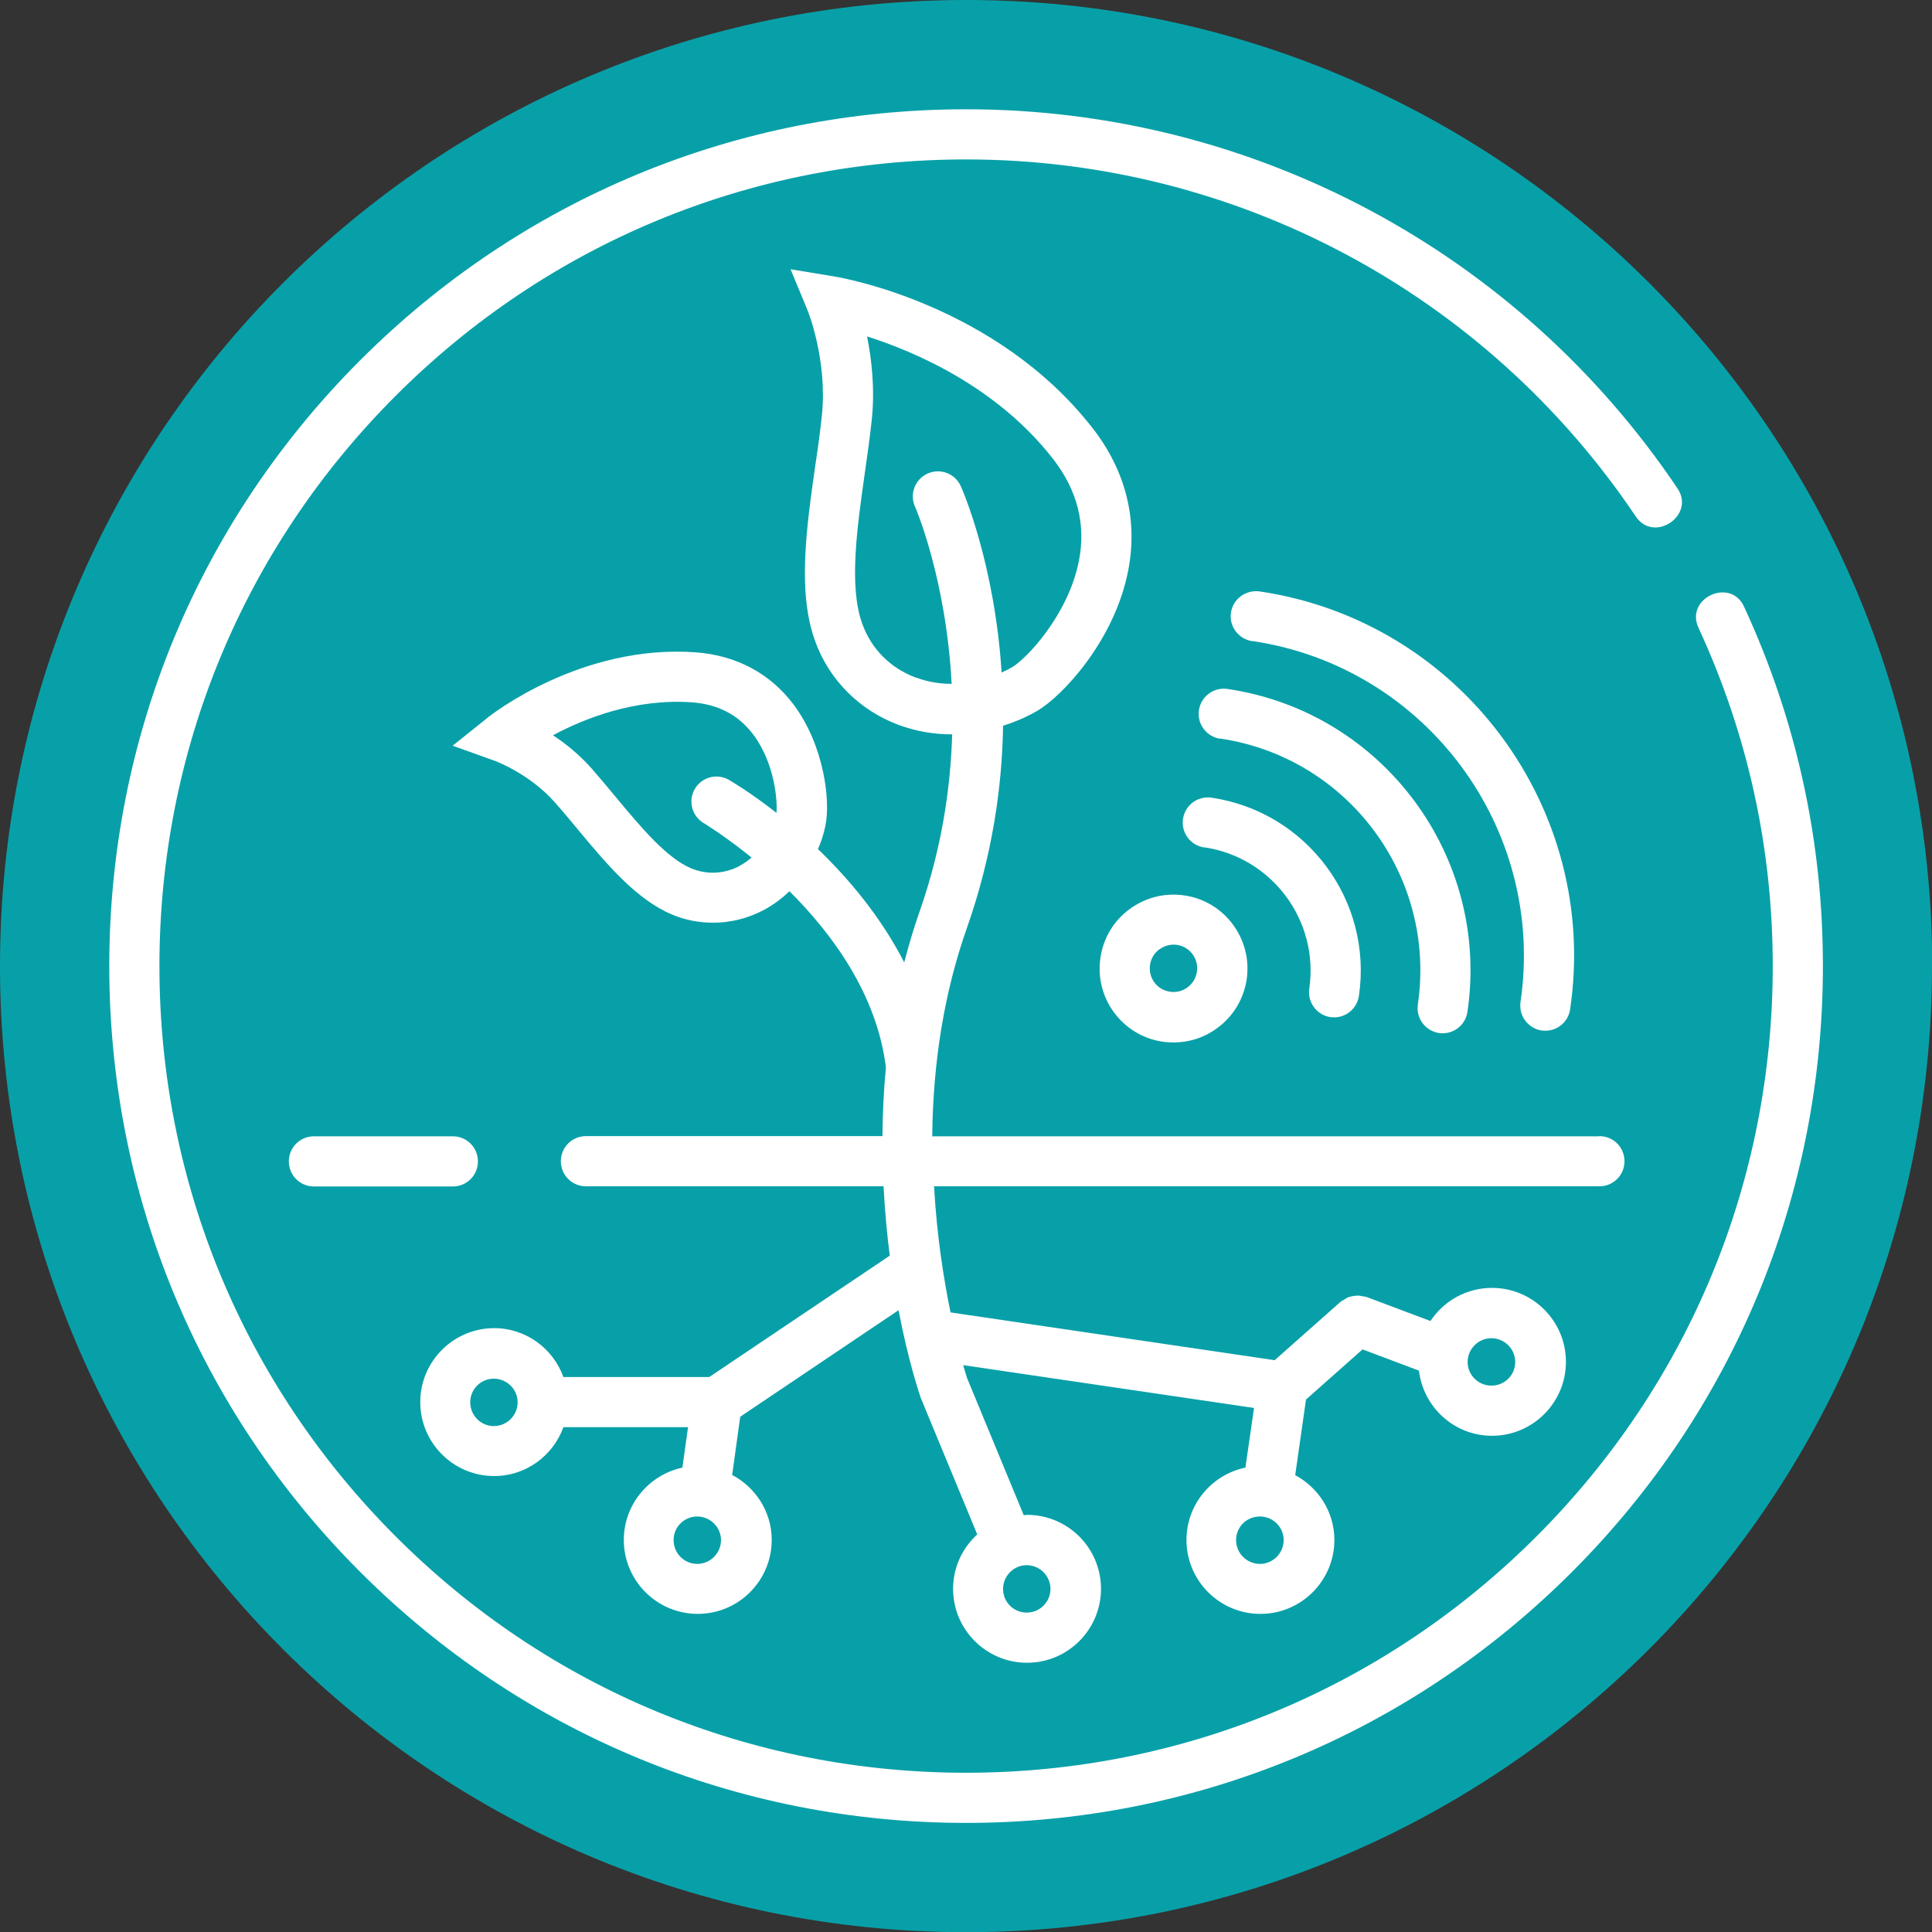 <?xml version="1.0" encoding="UTF-8"?>
<svg id="Capa_2" data-name="Capa 2" xmlns="http://www.w3.org/2000/svg" xmlns:xlink="http://www.w3.org/1999/xlink" viewBox="0 0 105.55 105.55">
  <rect x="0" y="0" width="105.55" height="105.55" fill="#333333" stroke="none"/>
  <defs>
    <style>
      .cls-1 {
        fill: #fff;
      }

      .cls-2 {
        fill: none;
      }

      .cls-3 {
        fill: #08a0a8;
      }

      .cls-4 {
        clip-path: url(#clippath);
      }
    </style>
    <clipPath id="clippath">
      <rect class="cls-2" x="0" width="105.55" height="105.55"/>
    </clipPath>
  </defs>
  <g id="Capa_1-2" data-name="Capa 1">
    <g class="cls-4">
      <path class="cls-3" d="M105.55,52.78c0,29.15-23.63,52.78-52.78,52.78S0,81.92,0,52.78,23.63,0,52.78,0s52.78,23.63,52.78,52.78"/>
      <path class="cls-1" d="M19.68,19.68c-8.84,8.84-13.71,20.6-13.71,33.1s4.87,24.26,13.71,33.1c8.84,8.84,20.6,13.71,33.1,13.71s24.26-4.87,33.1-13.71c8.84-8.84,13.71-20.59,13.71-33.1,0-6.85-1.45-13.46-4.31-19.64-.74-1.61-3.23-.46-2.49,1.15,2.69,5.82,4.06,12.04,4.06,18.49,0,11.77-4.58,22.83-12.91,31.16-8.32,8.32-19.39,12.91-31.16,12.91s-22.84-4.58-31.16-12.91c-8.32-8.32-12.91-19.39-12.91-31.16s4.58-22.83,12.91-31.16c8.32-8.32,19.39-12.91,31.16-12.91,14.7,0,28.38,7.29,36.59,19.51.99,1.47,3.26-.06,2.28-1.53-8.72-12.97-23.25-20.72-38.87-20.72-12.5,0-24.26,4.87-33.1,13.71"/>
      <path class="cls-1" d="M87.34,62.08h-36.41c.04-4.09.67-7.91,1.89-11.37,1.4-3.98,1.93-7.74,1.98-11.06.63-.2,1.25-.46,1.84-.8,1.37-.78,4.24-3.83,4.99-7.65.55-2.78-.12-5.48-1.94-7.81-5.27-6.77-13.72-8.22-14.08-8.28l-2.42-.4.94,2.27s1.09,2.7.77,5.73c-.09.88-.22,1.8-.36,2.73-.48,3.38-.98,6.87-.02,9.55.76,2.14,2.43,3.82,4.59,4.62.92.34,1.9.51,2.89.51,0,0,.01,0,.02,0-.09,2.95-.57,6.23-1.78,9.68-.32.9-.59,1.83-.84,2.78-1.28-2.5-3.04-4.58-4.71-6.19.17-.4.31-.82.4-1.26.29-1.34-.05-4.37-1.72-6.62-1.28-1.71-3.12-2.7-5.35-2.87-6.24-.46-11.18,3.4-11.38,3.57l-1.91,1.53,2.31.83s1.86.68,3.24,2.23c.42.47.84.97,1.26,1.48,1.58,1.9,3.22,3.87,5.19,4.69.71.3,1.47.44,2.23.44.94,0,1.88-.23,2.74-.68.53-.28,1-.63,1.43-1.04,2.34,2.33,4.78,5.64,5.27,9.63-.12,1.22-.18,2.48-.19,3.75h-16.2c-.76,0-1.37.61-1.37,1.37s.61,1.37,1.37,1.37h16.26c.07,1.35.19,2.62.34,3.79l-9.86,6.63h-7.97c-.56-1.55-2.04-2.67-3.78-2.67-2.22,0-4.04,1.81-4.04,4.04s1.81,4.04,4.04,4.04c1.74,0,3.22-1.12,3.78-2.67h6.81l-.31,2.21c-1.82.39-3.2,2.01-3.2,3.95,0,2.23,1.81,4.04,4.04,4.04s4.04-1.81,4.04-4.04c0-1.54-.88-2.87-2.16-3.55l.44-3.18,8.65-5.82c.53,2.77,1.12,4.5,1.16,4.63,0,.02.02.03.02.04,0,.01,0,.02,0,.04l3.12,7.54c-.81.74-1.32,1.79-1.32,2.97,0,2.23,1.81,4.04,4.04,4.04s4.04-1.81,4.04-4.04-1.81-4.04-4.04-4.04c-.06,0-.12.02-.18.02l-3.1-7.5c-.02-.07-.1-.31-.21-.7l15.89,2.34-.47,3.26c-1.84.38-3.22,2.01-3.22,3.95,0,2.23,1.81,4.04,4.04,4.04s4.04-1.81,4.04-4.04c0-1.54-.88-2.86-2.14-3.54l.59-4.13,3.09-2.74,3.08,1.16c.24,2,1.93,3.56,3.99,3.56,2.23,0,4.04-1.81,4.04-4.04s-1.81-4.04-4.04-4.04c-1.4,0-2.64.72-3.36,1.81l-3.51-1.32c-.06-.02-.13-.02-.19-.03-.09-.02-.18-.04-.28-.04-.09,0-.17.02-.26.03-.09.02-.17.03-.25.06-.09.04-.16.09-.24.14-.05.04-.12.05-.17.1l-3.61,3.2-17.71-2.61c-.37-1.8-.75-4.18-.9-6.89h36.35c.76,0,1.37-.61,1.37-1.37s-.61-1.37-1.37-1.37M50.06,37.03c-1.41-.52-2.46-1.57-2.96-2.97-.73-2.05-.28-5.2.15-8.24.14-.96.27-1.91.37-2.82.19-1.75,0-3.37-.25-4.62,2.64.84,7.09,2.75,10.16,6.69,1.33,1.71,1.81,3.59,1.41,5.59-.58,2.93-2.86,5.34-3.66,5.8-.18.1-.37.2-.56.28-.38-5.93-2.11-9.91-2.23-10.18-.31-.69-1.12-1-1.81-.69-.69.31-1,1.12-.69,1.81.03.06,1.7,3.94,2,9.68-.67,0-1.32-.11-1.93-.34M40.41,47.31c-.85.44-1.79.49-2.65.13-1.34-.56-2.76-2.26-4.13-3.91-.45-.54-.89-1.07-1.32-1.56-.67-.75-1.41-1.35-2.1-1.8,1.73-.93,4.5-2.02,7.6-1.8,1.44.11,2.54.69,3.35,1.77,1.18,1.58,1.32,3.65,1.26,4.27-1.41-1.11-2.46-1.72-2.59-1.8-.65-.38-1.49-.16-1.87.49s-.16,1.49.49,1.87c.03.02,1.14.69,2.61,1.88-.2.17-.42.33-.65.45M26.98,77.91c-.71,0-1.29-.58-1.29-1.3s.58-1.29,1.29-1.29,1.3.58,1.3,1.29-.58,1.3-1.3,1.3M38.09,85.44c-.71,0-1.29-.58-1.29-1.3s.58-1.29,1.29-1.29,1.3.58,1.3,1.29-.58,1.3-1.3,1.3M57.39,86.81c0,.71-.58,1.29-1.3,1.29s-1.29-.58-1.29-1.29.58-1.3,1.29-1.3,1.3.58,1.3,1.3M68.83,85.44c-.71,0-1.3-.58-1.3-1.3s.58-1.29,1.3-1.29,1.3.58,1.3,1.29-.58,1.3-1.3,1.3M81.48,73.11c.71,0,1.3.58,1.3,1.3s-.58,1.29-1.3,1.29-1.3-.58-1.3-1.29.58-1.3,1.3-1.3"/>
      <path class="cls-1" d="M26.11,63.45c0-.76-.61-1.37-1.37-1.37h-7.59c-.76,0-1.37.61-1.37,1.37s.61,1.37,1.37,1.37h7.59c.76,0,1.37-.61,1.37-1.37"/>
      <path class="cls-1" d="M60.12,52.33c-.33,2.2,1.2,4.26,3.4,4.58.2.03.4.04.6.04.86,0,1.7-.27,2.4-.8.87-.64,1.43-1.59,1.59-2.65.32-2.2-1.2-4.26-3.4-4.58-1.07-.16-2.13.11-3,.75-.87.64-1.43,1.58-1.59,2.65M63.34,51.87c.23-.17.49-.26.77-.26.06,0,.13,0,.19.01.7.1,1.2.76,1.09,1.47-.05.34-.23.64-.51.85-.28.21-.62.29-.96.24-.71-.1-1.2-.76-1.09-1.47.05-.34.23-.64.51-.85"/>
      <path class="cls-1" d="M65.79,46.29c3.71.55,6.28,4.01,5.74,7.72-.11.75.41,1.45,1.16,1.56.07,0,.13.01.2.01.67,0,1.25-.49,1.35-1.17.77-5.2-2.84-10.06-8.05-10.83-.76-.11-1.45.41-1.56,1.16-.11.75.41,1.45,1.16,1.56"/>
      <path class="cls-1" d="M66.66,40.35c6.99,1.03,11.83,7.55,10.8,14.53-.11.75.41,1.44,1.16,1.56.07,0,.14.01.2.01.67,0,1.25-.49,1.35-1.17,1.25-8.48-4.63-16.39-13.11-17.64-.75-.11-1.45.41-1.56,1.16-.11.75.41,1.45,1.16,1.56"/>
      <path class="cls-1" d="M68.41,35.02c9.48,1.4,16.05,10.24,14.66,19.72-.11.75.41,1.45,1.16,1.56.07,0,.13.01.2.01.67,0,1.25-.49,1.35-1.17,1.62-10.97-6-21.21-16.97-22.83-.75-.1-1.45.41-1.56,1.16-.11.75.41,1.44,1.16,1.56"/>
    </g>
  </g>
</svg>